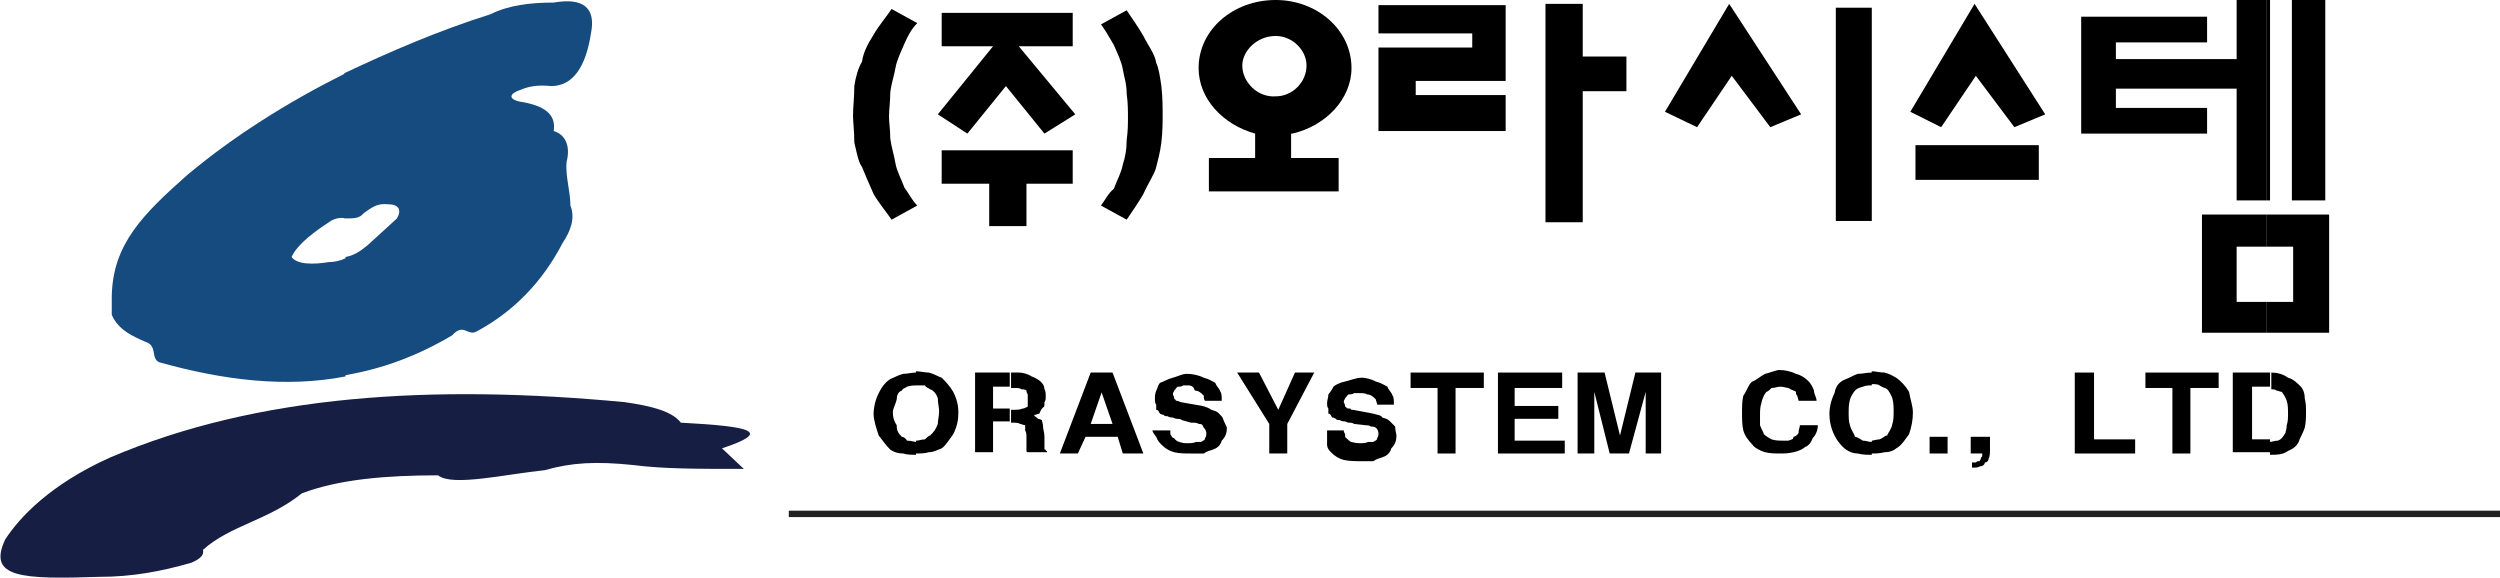 <?xml version="1.0" encoding="utf-8"?>
<!-- Generator: Adobe Illustrator 25.0.0, SVG Export Plug-In . SVG Version: 6.00 Build 0)  -->
<svg version="1.1" id="_x3C_레이어_x3E_" xmlns="http://www.w3.org/2000/svg" xmlns:xlink="http://www.w3.org/1999/xlink"
	 x="0px" y="0px" viewBox="0 0 194.6 45" style="enable-background:new 0 0 194.6 45;" xml:space="preserve">
<style type="text/css">
	.st0{fill:#171E43;}
	.st1{fill:#164B80;}
	.st2{fill:none;stroke:#212121;stroke-width:0.5;}
</style>
<path class="st0" d="M53,32.9c-0.7-0.9-2.3-1.3-4.4-1.6c-14.9-1.4-28.5-0.6-40,4.3c-4.7,2.1-7.1,4.7-8.2,6.4c-1.4,3,1.3,3.1,7.4,2.9
	c2.4,0,4.7-0.4,7.1-1.1c0.7-0.3,1-0.6,0.9-1c2.1-1.9,5.1-2.3,7.7-4.4c2.9-1.1,6.6-1.4,10.6-1.4c1.1,0.9,5.3-0.1,8.3-0.4
	c2.1-0.6,4-0.7,6.9-0.4c2.3,0.3,5,0.3,8.6,0.3l-1.7-1.6C60.1,33.6,58.6,33.2,53,32.9z"/>
<path class="st1" d="M26.8,5.7c3.6-1.7,7.3-3.3,11.4-4.6c1.4-0.7,3.1-0.9,4.9-0.9c2.3-0.4,3.3,0.4,2.9,2.4c-0.4,2.6-1.4,4.1-3.1,4.1
	c-1-0.1-1.7,0-2.4,0.3c-0.9,0.3-0.9,0.7-0.1,0.9c2,0.3,2.9,1,2.7,2.3c1,0.3,1.3,1.3,1,2.4c-0.1,1.1,0.3,2.3,0.3,3.4
	c0.4,1,0,2-0.6,2.9c-1.6,3.1-3.9,5.4-6.7,6.9c-0.7,0.4-1-0.7-1.9,0.3c-2.7,1.6-5.4,2.6-8.3,3.1v-9.2c0.6-0.1,1.1-0.4,1.7-0.9
	l2.3-2.1c0.4-0.7,0.1-1.1-0.7-1.1c-0.9-0.1-1.3,0.3-1.9,0.7C28,17,27.5,17,27.1,17c-0.1,0-0.1,0-0.3,0V5.7z M12.4,28.2
	c-0.7-0.3-0.1-1.3-1.1-1.6c-0.9-0.4-2.1-0.9-2.6-2.1c0-0.1,0-0.4,0-0.6V23c0.1-4,2.4-6.3,5.9-9.4c3.6-3,7.7-5.6,12.3-7.9V17
	c-0.4-0.1-0.9,0-1.3,0.3c-1.7,1.1-2.6,2-2.9,2.7c0.4,0.6,1.7,0.6,2.9,0.4c0.4,0,0.9-0.1,1.3-0.3v9.2C22.3,30.2,17.4,29.6,12.4,28.2z
	"/>
<path d="M71.3,28.9c0.3,0,0.7,0.1,1,0.1c0.4,0.1,0.7,0.3,1,0.4c0.3,0.3,0.6,0.6,0.9,1.1c0.3,0.6,0.4,1.1,0.4,1.6
	c0,0.6-0.1,1.1-0.4,1.7c-0.3,0.4-0.6,0.9-0.9,1.1c-0.3,0.1-0.6,0.3-1,0.3c-0.3,0.1-0.7,0.1-1,0.1v-1c0.3,0,0.4-0.1,0.7-0.1
	c0.1-0.1,0.3-0.3,0.4-0.3c0.3-0.3,0.4-0.4,0.6-0.9c0-0.3,0.1-0.6,0.1-1c0-0.3-0.1-0.6-0.1-1c-0.1-0.3-0.3-0.6-0.6-0.7
	c-0.1-0.1-0.3-0.1-0.4-0.3C71.7,30,71.6,30,71.3,30V28.9z M68,32.2c0-0.4,0.1-1,0.4-1.6c0.3-0.6,0.6-0.9,0.9-1.1
	c0.3-0.1,0.6-0.3,1-0.4c0.3,0,0.7-0.1,1-0.1V30c-0.1,0-0.4,0-0.7,0.1c-0.1,0.1-0.3,0.1-0.4,0.3c-0.3,0.1-0.4,0.4-0.4,0.7
	c-0.1,0.4-0.3,0.7-0.3,1c0,0.4,0.1,0.7,0.3,1c0,0.4,0.1,0.6,0.4,0.9c0.1,0,0.3,0.1,0.4,0.3c0.3,0,0.6,0.1,0.7,0.1v1
	c-0.3,0-0.7,0-1-0.1c-0.4,0-0.7-0.1-1-0.3c-0.3-0.3-0.6-0.7-0.9-1.1C68.2,33.3,68,32.7,68,32.2z"/>
<path d="M78.6,29h0.7c0.3,0,0.7,0.1,1,0.3c0.3,0.1,0.6,0.3,0.7,0.4c0.1,0.1,0.3,0.3,0.3,0.6c0.1,0.1,0.1,0.4,0.1,0.6
	c0,0.1,0,0.3-0.1,0.4c0,0.3,0,0.4-0.1,0.4C81,31.9,81,32,80.9,32.2c-0.3,0.1-0.4,0.1-0.4,0.1c0,0.1,0.1,0.1,0.3,0.3
	c0.1,0,0.3,0.1,0.3,0.1c0,0.1,0.1,0.3,0.1,0.6c0,0.1,0.1,0.4,0.1,0.7c0,0.1,0,0.3,0,0.6c0,0.1,0,0.3,0,0.3c0,0.1,0,0.1,0.1,0.1
	c0,0.1,0,0.1,0.1,0.1v0.1H80c-0.1,0-0.1-0.1-0.1-0.1c0-0.1,0-0.3,0-0.3c0-0.1,0-0.3,0-0.4c0-0.1,0-0.3,0-0.3c0-0.3,0-0.4-0.1-0.6
	c0-0.3,0-0.3,0-0.4c-0.1,0-0.3-0.1-0.4-0.1c-0.1-0.1-0.4-0.1-0.6-0.1h-0.1v-1h0.3c0.1,0,0.4,0,0.6-0.1c0.1,0,0.1,0,0.3-0.1
	c0.1,0,0.1-0.1,0.1-0.1C80,31.3,80,31.2,80,31c0-0.1,0-0.3,0-0.3c-0.1-0.1-0.1-0.3-0.1-0.3c-0.1-0.1-0.3-0.1-0.4-0.1
	c-0.1-0.1-0.3-0.1-0.4-0.1h-0.4V29z M75.9,35.3V29h2.7v1.1h-1.3v1.7h1.3v1h-1.3v2.4H75.9z"/>
<path d="M85.7,29h0.9l2.4,6.3h-1.6L87,34h-1.3v-1h0.9l-0.9-2.6l0,0V29z M84.5,34l-0.6,1.3h-1.4l2.4-6.3h0.9v1.4l0,0L84.9,33h0.9v1
	H84.5z"/>
<path d="M89.7,33.5h1.4c0,0.1,0,0.1,0,0.3c0.1,0.1,0.1,0.3,0.3,0.3c0,0.1,0.3,0.3,0.4,0.3c0.3,0.1,0.4,0.1,0.7,0.1
	c0.1,0,0.4,0,0.6-0.1c0.1,0,0.3,0,0.4,0c0.1-0.1,0.3-0.1,0.3-0.3c0.1-0.1,0.1-0.3,0.1-0.4c0,0,0-0.1-0.1-0.3l-0.1-0.1
	C93.6,33,93.5,33,93.3,33c-0.1-0.1-0.3-0.1-0.6-0.1L92,32.7c-0.1-0.1-0.3-0.1-0.4-0.1c-0.1,0-0.3-0.1-0.3-0.1c-0.1,0-0.3,0-0.4-0.1
	c-0.1,0-0.3,0-0.3-0.1c-0.1,0-0.3-0.1-0.3-0.1c-0.1-0.1-0.1-0.3-0.3-0.3c0-0.1,0-0.3,0-0.4c-0.1-0.1-0.1-0.3-0.1-0.4
	c0-0.3,0-0.4,0.1-0.7c0.1-0.1,0.1-0.4,0.3-0.6c0.3-0.1,0.6-0.3,1-0.4c0.4-0.1,0.7-0.3,1.1-0.3c0.4,0,0.9,0.1,1.3,0.3
	c0.4,0.1,0.7,0.3,0.9,0.4c0.1,0.3,0.3,0.4,0.4,0.7c0.1,0.1,0.1,0.4,0.1,0.7h-1.3c-0.1-0.1-0.1-0.3-0.1-0.4l-0.1-0.1
	c-0.1-0.1-0.3-0.3-0.6-0.3C92.9,30,92.6,30,92.5,30c-0.1,0-0.3,0-0.4,0c-0.1,0.1-0.3,0.1-0.4,0.1c-0.1,0-0.1,0.1-0.3,0.3
	c0,0.1-0.1,0.1-0.1,0.3c0,0.1,0.1,0.1,0.1,0.3c0,0.1,0.1,0.1,0.1,0.1c0,0.1,0.1,0.1,0.1,0.1c0.1,0,0.3,0.1,0.3,0.1l0,0l1.7,0.3
	c0.3,0.1,0.4,0.1,0.7,0.3c0.3,0.1,0.4,0.1,0.6,0.3c0.1,0.1,0.3,0.3,0.3,0.4c0.1,0.3,0.3,0.6,0.3,0.7c0,0.4-0.1,0.7-0.4,1
	c-0.1,0.4-0.4,0.6-0.7,0.7c-0.3,0.1-0.4,0.1-0.7,0.3c-0.4,0-0.6,0-0.9,0c-0.6,0-1,0-1.4-0.1c-0.4-0.1-0.7-0.3-1-0.6
	c-0.1-0.1-0.3-0.3-0.4-0.6C89.9,33.9,89.7,33.6,89.7,33.5z"/>
<polygon points="100.2,33 100.2,35.3 98.8,35.3 98.8,33 96.3,29 98,29 99.5,31.9 100.8,29 102.3,29 "/>
<path d="M103.3,33.5h1.3c0,0.1,0,0.1,0.1,0.3c0,0.1,0,0.3,0.1,0.3c0.1,0.1,0.3,0.3,0.4,0.3c0.3,0.1,0.6,0.1,0.7,0.1
	c0.1,0,0.4,0,0.6-0.1c0.1,0,0.3,0,0.4,0c0.1-0.1,0.3-0.1,0.3-0.3c0.1-0.1,0.1-0.3,0.1-0.4c0,0,0-0.1-0.1-0.3l-0.1-0.1
	c-0.1-0.1-0.3-0.1-0.4-0.1c-0.1-0.1-0.3-0.1-0.4-0.1l-0.9-0.1c-0.1-0.1-0.3-0.1-0.4-0.1c-0.1,0-0.3-0.1-0.3-0.1
	c-0.1,0-0.3,0-0.4-0.1c-0.1,0-0.3,0-0.3-0.1c-0.1,0-0.1-0.1-0.3-0.1c-0.1-0.1-0.1-0.3-0.3-0.3c0-0.1,0-0.3,0-0.4
	c-0.1-0.1-0.1-0.3-0.1-0.4c0-0.3,0.1-0.4,0.1-0.7c0.1-0.1,0.3-0.4,0.4-0.6c0.1-0.1,0.4-0.3,0.9-0.4c0.4-0.1,0.9-0.3,1.3-0.3
	c0.3,0,0.7,0.1,1.1,0.3c0.4,0.1,0.7,0.3,0.9,0.4c0.1,0.3,0.3,0.4,0.4,0.7c0.1,0.1,0.1,0.4,0.1,0.7h-1.3c0-0.1-0.1-0.3-0.1-0.4
	l-0.1-0.1c-0.1-0.1-0.3-0.3-0.6-0.3c-0.1-0.1-0.4-0.1-0.6-0.1c-0.1,0-0.3,0-0.4,0c-0.1,0.1-0.3,0.1-0.4,0.1c-0.1,0-0.1,0.1-0.3,0.3
	c0,0.1-0.1,0.1-0.1,0.3c0,0.1,0.1,0.1,0.1,0.3c0,0.1,0.1,0.1,0.1,0.1c0,0.1,0.1,0.1,0.3,0.1l0.1,0.1h0.1l1.6,0.3
	c0.3,0.1,0.6,0.1,0.7,0.3c0.3,0.1,0.4,0.1,0.6,0.3c0.1,0.1,0.3,0.3,0.4,0.4c0,0.3,0.1,0.6,0.1,0.7c0,0.4-0.1,0.7-0.4,1
	c-0.1,0.4-0.4,0.6-0.7,0.7c-0.3,0.1-0.4,0.1-0.7,0.3c-0.3,0-0.6,0-0.9,0c-0.4,0-1,0-1.4-0.1c-0.4-0.1-0.7-0.3-1-0.6
	c-0.1-0.1-0.3-0.3-0.3-0.6C103.3,33.9,103.3,33.6,103.3,33.5z"/>
<polygon points="113.3,30.2 113.3,35.3 111.9,35.3 111.9,30.2 109.8,30.2 109.8,29 115.5,29 115.5,30.2 "/>
<polygon points="121.6,29 121.6,30.2 117.9,30.2 117.9,31.6 121.3,31.6 121.3,32.6 117.9,32.6 117.9,34.3 121.8,34.3 121.8,35.3 
	116.6,35.3 116.6,29 "/>
<polygon points="129.3,29 129.3,35.3 128.1,35.3 128.1,30.5 128.1,30.5 126.8,35.3 125.3,35.3 124.1,30.5 124.1,30.5 124.1,35.3 
	122.8,35.3 122.8,29 124.9,29 126.1,33.9 126.1,33.9 127.3,29 "/>
<path d="M141.4,31.2h-1.4c0-0.1-0.1-0.3-0.1-0.4c-0.1-0.1-0.1-0.1-0.1-0.3c-0.1-0.1-0.3-0.1-0.6-0.3c-0.1,0-0.4-0.1-0.6-0.1
	c-0.3,0-0.4,0.1-0.7,0.1c-0.1,0.1-0.3,0.3-0.4,0.3c-0.1,0.1-0.3,0.4-0.4,0.9c-0.1,0.3-0.1,0.6-0.1,1c0,0.1,0,0.4,0,0.7
	c0.1,0.3,0.3,0.6,0.3,0.7c0.1,0.1,0.4,0.3,0.6,0.4c0.3,0.1,0.6,0.1,0.9,0.1c0.1,0,0.3,0,0.4,0c0.3-0.1,0.4-0.1,0.4-0.3
	c0.1,0,0.3-0.1,0.4-0.3c0-0.3,0.1-0.4,0.1-0.6h1.4c0,0.3-0.1,0.7-0.4,1c-0.1,0.3-0.3,0.6-0.6,0.7c-0.1,0.1-0.4,0.3-0.9,0.4
	c-0.4,0.1-0.7,0.1-1.1,0.1c-0.3,0-0.7,0-1.1-0.1c-0.4-0.1-0.9-0.4-1-0.6c-0.3-0.3-0.6-0.7-0.7-1.1c-0.1-0.4-0.1-0.9-0.1-1.4
	c0-0.4,0-0.9,0.1-1.3c0.3-0.4,0.4-0.9,0.7-1.1c0.3-0.1,0.6-0.4,1-0.6c0.4-0.1,0.9-0.3,1.1-0.3c0.4,0,0.9,0.1,1.3,0.3
	c0.4,0.1,0.7,0.3,1,0.6c0.1,0.1,0.3,0.4,0.4,0.7C141.2,30.7,141.4,30.9,141.4,31.2z"/>
<path d="M145.7,28.9c0.3,0,0.6,0.1,1,0.1c0.4,0.1,0.7,0.3,0.9,0.4c0.4,0.3,0.7,0.6,1,1.1c0.1,0.6,0.3,1.1,0.3,1.6
	c0,0.6-0.1,1.1-0.3,1.7c-0.3,0.4-0.6,0.9-1,1.1c-0.1,0.1-0.4,0.3-0.9,0.3c-0.4,0.1-0.7,0.1-1,0.1v-1c0.1,0,0.4-0.1,0.6-0.1
	c0.3-0.1,0.4-0.3,0.6-0.3c0.1-0.3,0.3-0.4,0.4-0.9c0.1-0.3,0.1-0.6,0.1-1c0-0.3,0-0.6-0.1-1c-0.1-0.3-0.3-0.6-0.4-0.7
	c-0.1-0.1-0.3-0.1-0.6-0.3c-0.1-0.1-0.4-0.1-0.6-0.1V28.9z M142.4,32.2c0-0.4,0.1-1,0.4-1.6c0.1-0.6,0.4-0.9,0.9-1.1
	c0.3-0.1,0.6-0.3,0.9-0.4c0.4,0,0.7-0.1,1.1-0.1V30c-0.3,0-0.4,0-0.7,0.1c-0.3,0.1-0.4,0.1-0.6,0.3c-0.1,0.1-0.3,0.4-0.4,0.7
	c-0.1,0.4-0.1,0.7-0.1,1c0,0.4,0,0.7,0.1,1c0.1,0.4,0.3,0.6,0.4,0.9c0.1,0,0.3,0.1,0.6,0.3c0.3,0,0.4,0.1,0.7,0.1v1
	c-0.4,0-0.7,0-1.1-0.1c-0.3,0-0.6-0.1-0.9-0.3c-0.4-0.3-0.7-0.7-0.9-1.1C142.5,33.3,142.4,32.7,142.4,32.2z"/>
<rect x="150.2" y="34" width="1.4" height="1.3"/>
<path d="M154.9,34v1.1c0,0.1,0,0.4-0.1,0.6c0,0.1-0.1,0.3-0.3,0.3c0,0.1-0.1,0.3-0.4,0.3c-0.1,0.1-0.3,0.1-0.6,0.1V36
	c0.1,0,0.1,0,0.3,0c0.1-0.1,0.1-0.1,0.3-0.1c0-0.1,0.1-0.1,0.1-0.3c0.1,0,0.1-0.1,0.1-0.3h-0.9V34H154.9z"/>
<polygon points="163,29 163,34.2 166.2,34.2 166.2,35.3 161.5,35.3 161.5,29 "/>
<polygon points="170.5,30.2 170.5,35.3 169.1,35.3 169.1,30.2 167,30.2 167,29 172.7,29 172.7,30.2 "/>
<path d="M176.7,29h0.1c0.4,0,0.9,0.1,1.3,0.4c0.4,0.1,0.7,0.4,1,0.7c0.1,0.1,0.3,0.4,0.3,0.9c0.1,0.4,0.1,0.7,0.1,1
	c0,0.4,0,0.9-0.1,1.3c-0.1,0.3-0.3,0.7-0.4,0.9c-0.1,0.4-0.4,0.7-0.9,0.9c-0.4,0.3-0.9,0.3-1.3,0.3h-0.1v-1c0.1,0,0.4-0.1,0.6-0.1
	c0.3-0.1,0.4-0.3,0.6-0.6c0-0.1,0.1-0.3,0.1-0.6c0.1-0.3,0.1-0.6,0.1-0.9s0-0.7-0.1-1c-0.1-0.3-0.3-0.6-0.4-0.7
	c-0.1,0-0.3-0.1-0.4-0.1c-0.1-0.1-0.3-0.1-0.4-0.1V29z M173.8,35.3V29h2.9v1.1h-0.1h-1.3v4.1h1.3c0.1,0,0.1,0,0.1,0v1H173.8z"/>
<polygon points="176.4,25.9 176.4,23.5 178.5,23.5 178.5,19.2 176.4,19.2 176.4,16.7 181.3,16.7 181.3,25.9 176.4,25.9 "/>
<polygon points="176.4,15.6 176.4,0 176.7,0 176.7,15.6 176.4,15.6 "/>
<rect x="178.4" width="2.6" height="15.6"/>
<polygon points="176.4,0 176.4,15.6 174.1,15.6 174.1,6.9 164.7,6.9 164.7,8.4 171.8,8.4 171.8,10.4 162,10.4 162,1.3 171.8,1.3 
	171.8,3.3 164.7,3.3 164.7,4.6 174.1,4.6 174.1,0 176.4,0 "/>
<polygon points="176.4,16.7 176.4,19.2 174.1,19.2 174.1,23.5 176.4,23.5 176.4,25.9 171.4,25.9 171.4,16.7 176.4,16.7 "/>
<polygon points="153.7,0.3 148.7,8.7 151.1,9.9 153.8,5.9 156.8,9.9 159.2,8.9 153.7,0.3 "/>
<polygon points="134.6,0.3 129.6,8.7 132.1,9.9 134.8,5.9 137.8,9.9 140.2,8.9 134.6,0.3 "/>
<polygon points="149.1,11.3 158.7,11.3 158.7,14 149.1,14 149.1,11.3 "/>
<polygon points="142.9,0.6 145.7,0.6 145.7,17.2 142.9,17.2 142.9,0.6 "/>
<polygon points="126.6,4.4 123.2,4.4 123.2,0.3 120.3,0.3 120.3,17.3 123.2,17.3 123.2,7.1 126.6,7.1 126.6,4.4 "/>
<polygon points="107.3,0.4 117.2,0.4 117.2,6.3 110.2,6.3 110.2,7.4 117.2,7.4 117.2,10.2 107.3,10.2 107.3,3.7 114.6,3.7 
	114.6,2.6 107.3,2.6 "/>
<polygon points="73.3,1 83.5,1 83.5,3.6 79.3,3.6 83.7,8.9 81.3,10.4 78.3,6.7 75.3,10.4 73,8.9 77.3,3.6 73.3,3.6 73.3,1 "/>
<path d="M100.6,10.4c2.6-0.6,4.6-2.7,4.6-5.1c0-3-2.7-5.3-5.9-5.3c-3.3,0-6,2.3-6,5.3c0,2.4,1.9,4.4,4.4,5.1v1.9h-3.6v2.6h5.1h5
	v-2.6h-3.7V10.4z M96.7,5.1c0-1.1,1.1-2.3,2.6-2.3c1.3,0,2.4,1.1,2.4,2.3c0,1.3-1.1,2.4-2.4,2.4C97.9,7.6,96.7,6.4,96.7,5.1z"/>
<polygon points="79.9,14.3 79.9,17.6 77,17.6 77,14.3 73.3,14.3 73.3,11.7 83.5,11.7 83.5,14.3 79.9,14.3 "/>
<path d="M71.4,16l-2,1.1c-0.4-0.6-1-1.3-1.4-2c-0.4-0.9-0.7-1.6-0.9-2.1c-0.3-0.4-0.4-1.1-0.6-1.9c0-0.9-0.1-1.6-0.1-2.1
	c0-0.7,0.1-1.4,0.1-2.3c0.1-0.7,0.3-1.4,0.6-1.9c0.1-0.7,0.4-1.3,0.9-2.1c0.4-0.7,1-1.4,1.4-2l2,1.1c-0.4,0.4-0.7,0.9-1,1.6
	c-0.3,0.7-0.6,1.3-0.7,1.9c-0.1,0.6-0.3,1.1-0.4,1.9c0,0.7-0.1,1.3-0.1,1.9c0,0.4,0.1,1,0.1,1.7c0.1,0.7,0.3,1.3,0.4,1.9
	c0.1,0.6,0.4,1.1,0.7,1.9C70.7,15,71,15.6,71.4,16L71.4,16z"/>
<path d="M85.7,16l2,1.1c0.4-0.6,0.9-1.3,1.3-2c0.4-0.9,0.9-1.6,1-2.1c0.1-0.4,0.3-1.1,0.4-1.9c0.1-0.9,0.1-1.6,0.1-2.1
	c0-0.7,0-1.4-0.1-2.3C90.3,6,90.2,5.3,90,4.9c-0.1-0.7-0.6-1.3-1-2.1c-0.4-0.7-0.9-1.4-1.3-2l-2,1.1c0.3,0.4,0.6,0.9,1,1.6
	c0.3,0.7,0.6,1.3,0.7,1.9c0.1,0.6,0.3,1.1,0.3,1.9c0.1,0.7,0.1,1.3,0.1,1.9c0,0.4,0,1-0.1,1.7c0,0.7-0.1,1.3-0.3,1.9
	c-0.1,0.6-0.4,1.1-0.7,1.9C86.3,15,86,15.6,85.7,16z"/>
<g>
	<line class="st2" x1="61.4" y1="40" x2="194.6" y2="40"/>
</g>
</svg>
